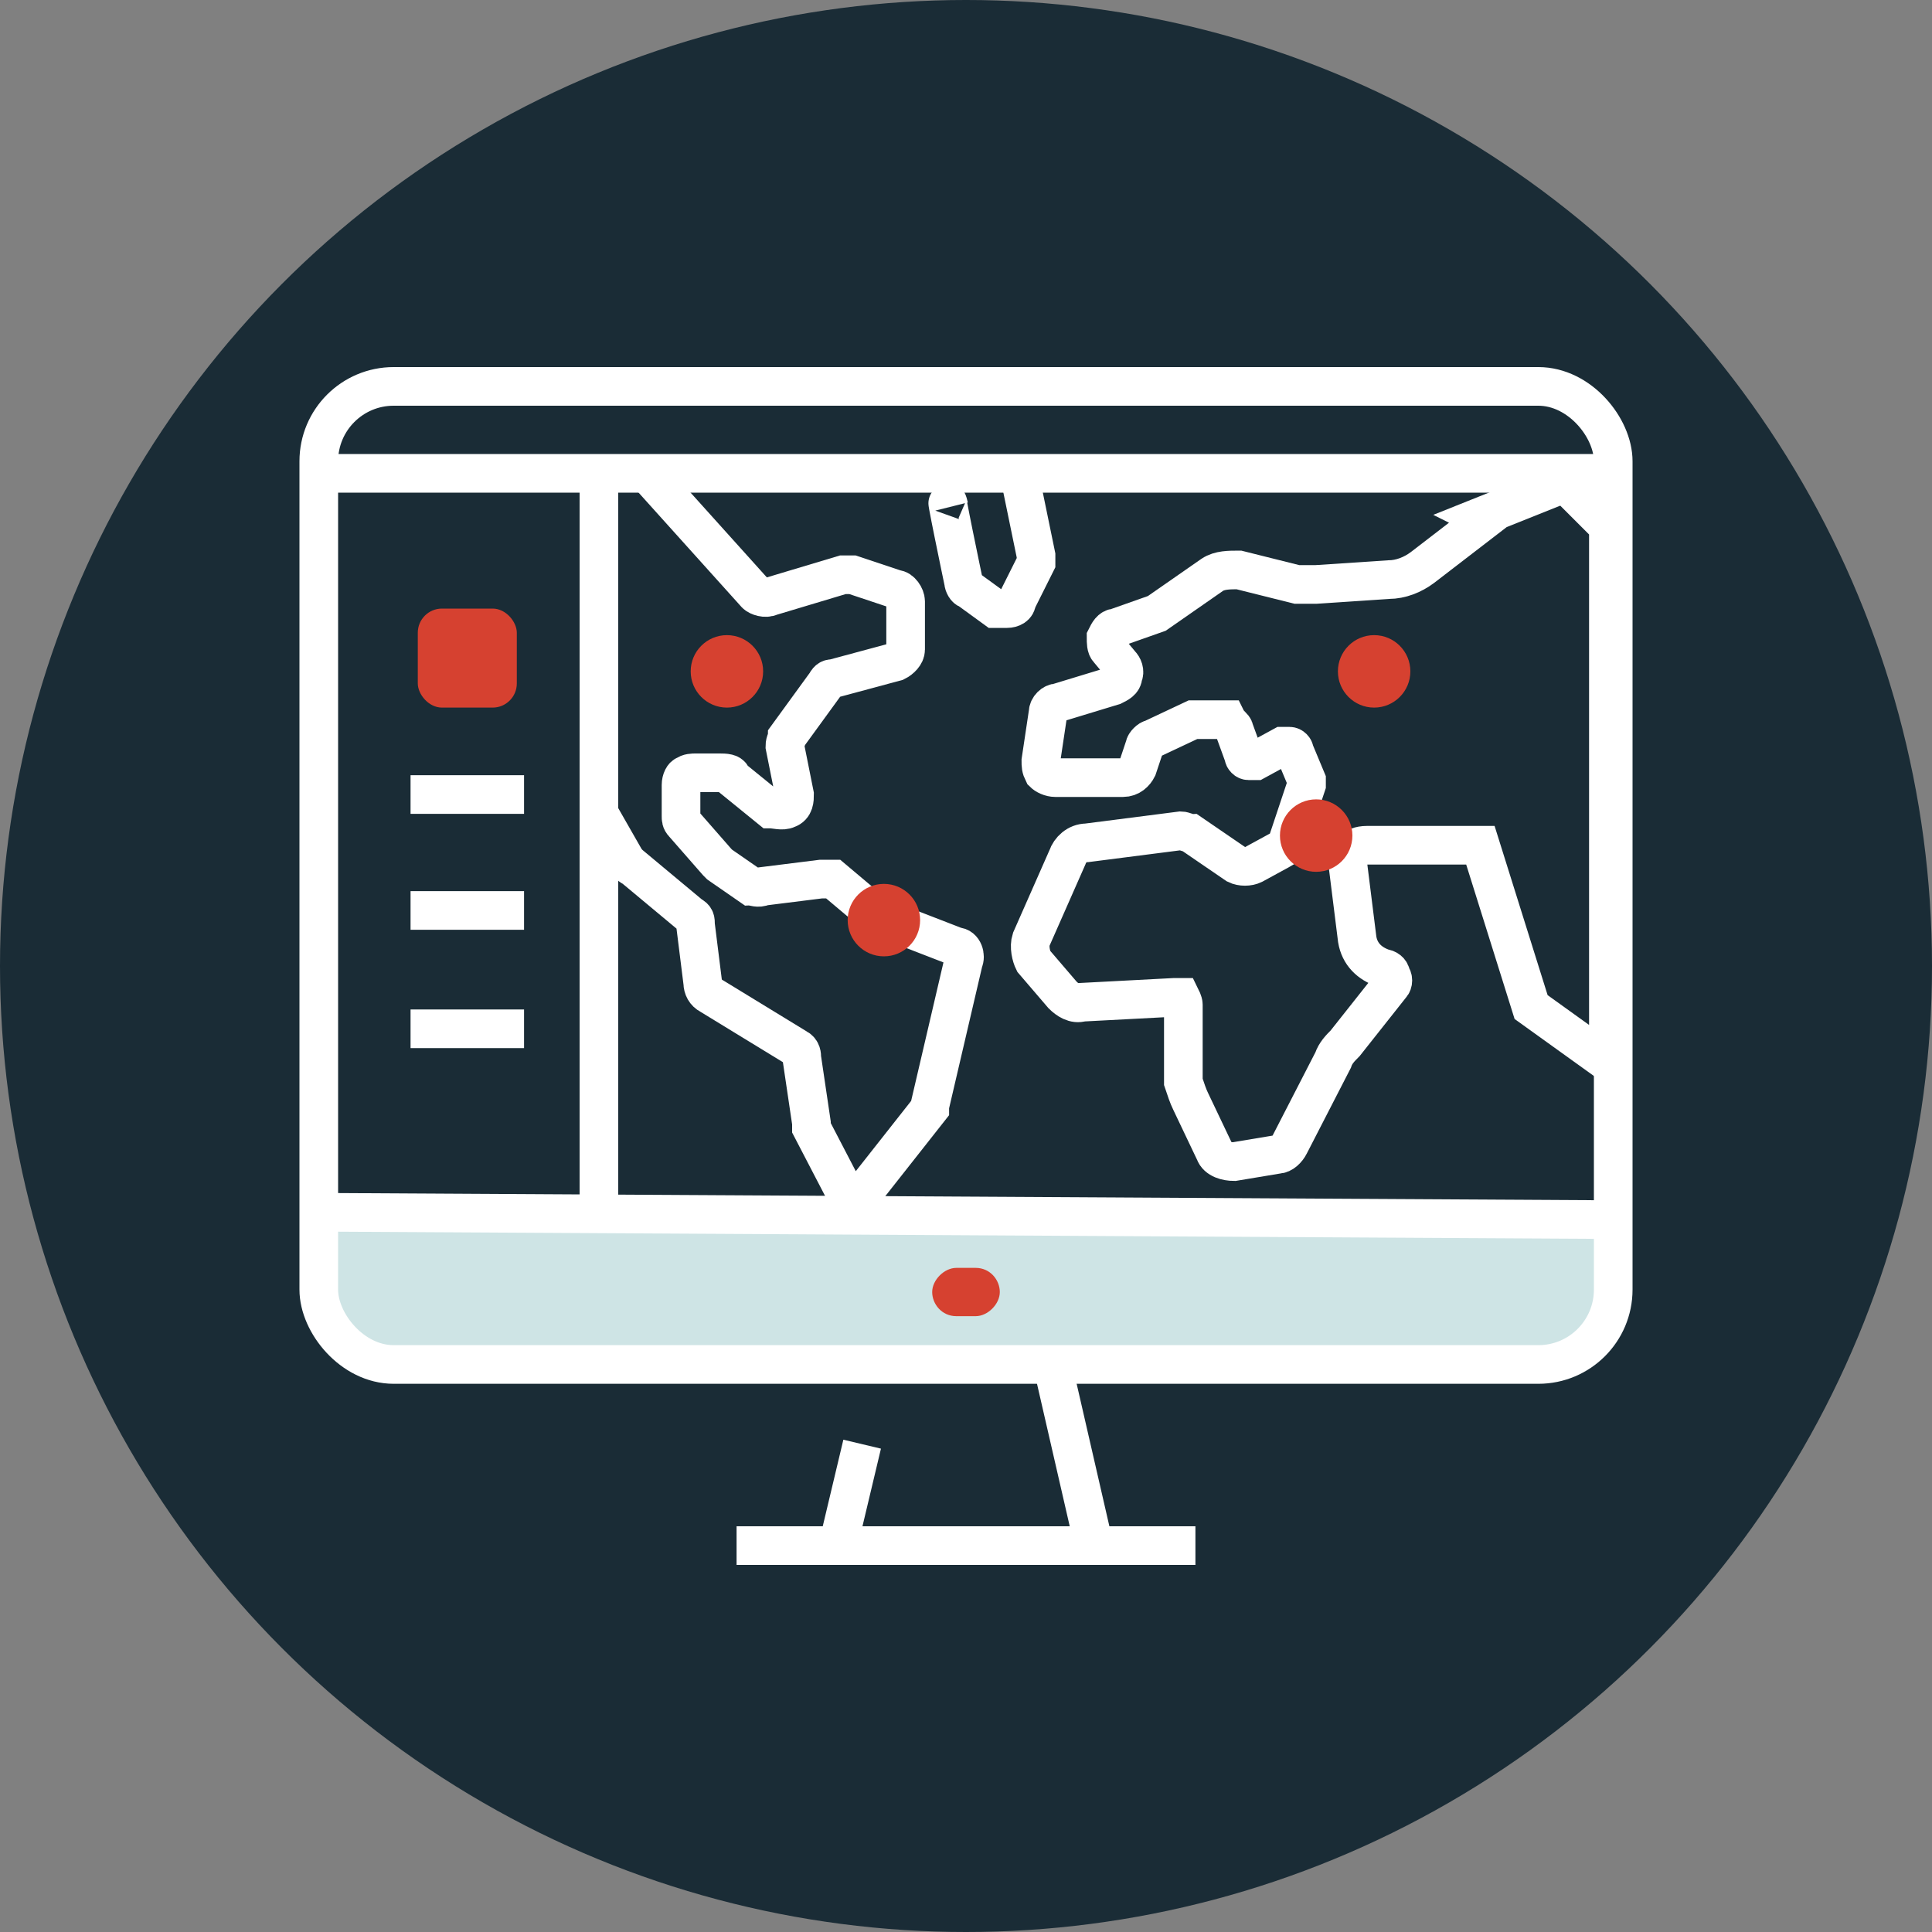 <?xml version="1.0" encoding="UTF-8"?> <svg xmlns="http://www.w3.org/2000/svg" xmlns:i="http://ns.adobe.com/AdobeIllustrator/10.0/" id="Layer_1" version="1.1" viewBox="0 0 80 80"><rect x="0" y="0" width="80" height="80" fill="#808080" stroke="none"/><defs><style> .st0 { fill: #d64130; } .st1 { stroke-linecap: round; stroke-linejoin: round; stroke-width: 1.2px; } .st1, .st2 { fill: none; stroke: #fff; } .st3 { fill: #1a2c36; } .st2 { stroke-miterlimit: 10; stroke-width: 1.6px; } .st4 { fill: #cee4e5; } </style></defs><circle class="st3" cx="40" cy="40" r="40"></circle><g><g><path class="st4" d="M40.4,56.5h23.3c1.5,0,2.7-1.2,2.7-2.7v-3.2h-8.3s-44.6-.3-44.6-.3v3.5c0,1.5,1.2,2.8,2.8,2.8h24.1Z"></path><g><path class="st2" d="M61.5,21.5l-2.6,2c-.4.3-.9.5-1.4.5l-3,.2c-.3,0-.6,0-.8,0l-2.4-.6c-.4,0-.8,0-1.1.2l-2.3,1.6-1.7.6c-.2,0-.3.2-.4.4,0,.2,0,.4.1.5l.5.6c.1.1.2.3.1.5,0,.2-.2.3-.4.4l-2.3.7c-.2,0-.4.2-.4.4l-.3,2c0,.2,0,.3.1.5.1.1.3.2.5.2h2.8c.3,0,.5-.2.6-.4l.3-.9c0-.1.2-.3.3-.3l1.7-.8c.1,0,.3,0,.4,0h1c.1.2.3.3.3.4l.4,1.1c0,.1.1.2.2.2s.2,0,.3,0l1.1-.6c0,0,.2,0,.3,0,.1,0,.2.1.2.2l.5,1.2c0,0,0,.1,0,.2l-.8,2.4c0,.1-.1.2-.3.3l-1.1.6c-.2.1-.5.1-.7,0l-1.9-1.3c-.1,0-.3-.1-.4-.1l-3.9.5c-.4,0-.7.3-.8.6l-1.5,3.4c-.1.3,0,.7.1.9l1.2,1.4c.2.2.5.4.8.3l3.8-.2c.1,0,.2,0,.3,0,0,0,.1.2.1.3v3.2c.1.3.2.6.3.8l1,2.1c.1.3.5.4.8.4l1.8-.3c.2,0,.4-.2.5-.4l1.8-3.5c.1-.3.3-.5.5-.7l1.9-2.4c.1-.1.1-.3,0-.4,0-.2-.2-.3-.3-.3-.6-.2-1-.6-1.1-1.2l-.4-3.2c0-.2,0-.4.2-.5.1-.1.3-.2.6-.2h4.7s2.1,6.7,2.1,6.7l3.2,2.3v-22.2l-1.8-1.8-3.5,1.4Z"></path><path class="st2" d="M42.2,19.6l.7,3.4c0,.1,0,.2,0,.3l-.8,1.6c0,.2-.2.3-.4.3-.2,0-.4,0-.5,0l-1.1-.8c-.1,0-.2-.2-.2-.3,0,0-.9-4.3-.6-3.1"></path><path class="st2" d="M26.8,19.6l4.5,5c.1.1.4.2.6.1l3-.9c.1,0,.2,0,.4,0l1.8.6c.2,0,.4.3.4.5v2c0,.2-.2.4-.4.5l-2.6.7c-.1,0-.2,0-.3.2l-1.6,2.2c0,.1-.1.2-.1.4l.4,2c0,.2,0,.5-.3.6-.2.1-.5,0-.7,0l-1.6-1.3c0-.2-.3-.2-.5-.2h-1c-.1,0-.3,0-.4.1-.1,0-.2.2-.2.4v1.3c0,.1,0,.2.1.3l1.4,1.6s0,0,.1.1l1.3.9c.1,0,.3.1.5,0l2.4-.3c.2,0,.3,0,.5,0l1.9,1.6s0,0,.1,0l3.1,1.2c.3,0,.4.4.3.6l-1.4,6s0,0,0,.1l-2.6,3.3c-.1.1-.3.2-.5.2-.2,0-.4,0-.5-.2l-1.3-2.5c0,0,0-.1,0-.2l-.4-2.7c0-.1,0-.3-.2-.4l-3.6-2.2c-.2-.1-.3-.3-.3-.5l-.3-2.4c0-.2,0-.3-.2-.4l-2.4-2c-.1,0-.2-.2-.3-.3l-1.2-2.1"></path><line class="st2" x1="24.8" y1="20" x2="24.8" y2="50.4"></line><g><line class="st2" x1="17" y1="32.9" x2="21.7" y2="32.9"></line><line class="st2" x1="17" y1="37.7" x2="21.7" y2="37.7"></line><line class="st2" x1="17" y1="42.6" x2="21.7" y2="42.6"></line></g><rect class="st0" x="17.3" y="25.2" width="4.1" height="4.1" rx="1" ry="1"></rect><circle class="st0" cx="56.9" cy="27.8" r="1.5"></circle><circle class="st0" cx="36.6" cy="38.1" r="1.5"></circle><circle class="st0" cx="30.1" cy="27.8" r="1.5"></circle></g><g><line class="st2" x1="30.5" y1="64" x2="49.5" y2="64"></line><g><line class="st2" x1="45.3" y1="64" x2="43.6" y2="56.6"></line><line class="st2" x1="34.7" y1="64" x2="35.7" y2="59.8"></line></g><rect class="st2" x="13.2" y="16" width="53.6" height="40.5" rx="3.1" ry="3.1"></rect><path class="st0" d="M40.4,54.5h-.8c-.6,0-1-.5-1-1s.5-1,1-1h.8c.6,0,1,.5,1,1s-.5,1-1,1Z"></path><path class="st1" d="M40,54.2"></path><line class="st2" x1="66.4" y1="50.5" x2="13.6" y2="50.2"></line></g><line class="st2" x1="13.2" y1="19.6" x2="66.8" y2="19.6"></line></g><circle class="st0" cx="54.5" cy="34.6" r="1.5"></circle></g></svg> 